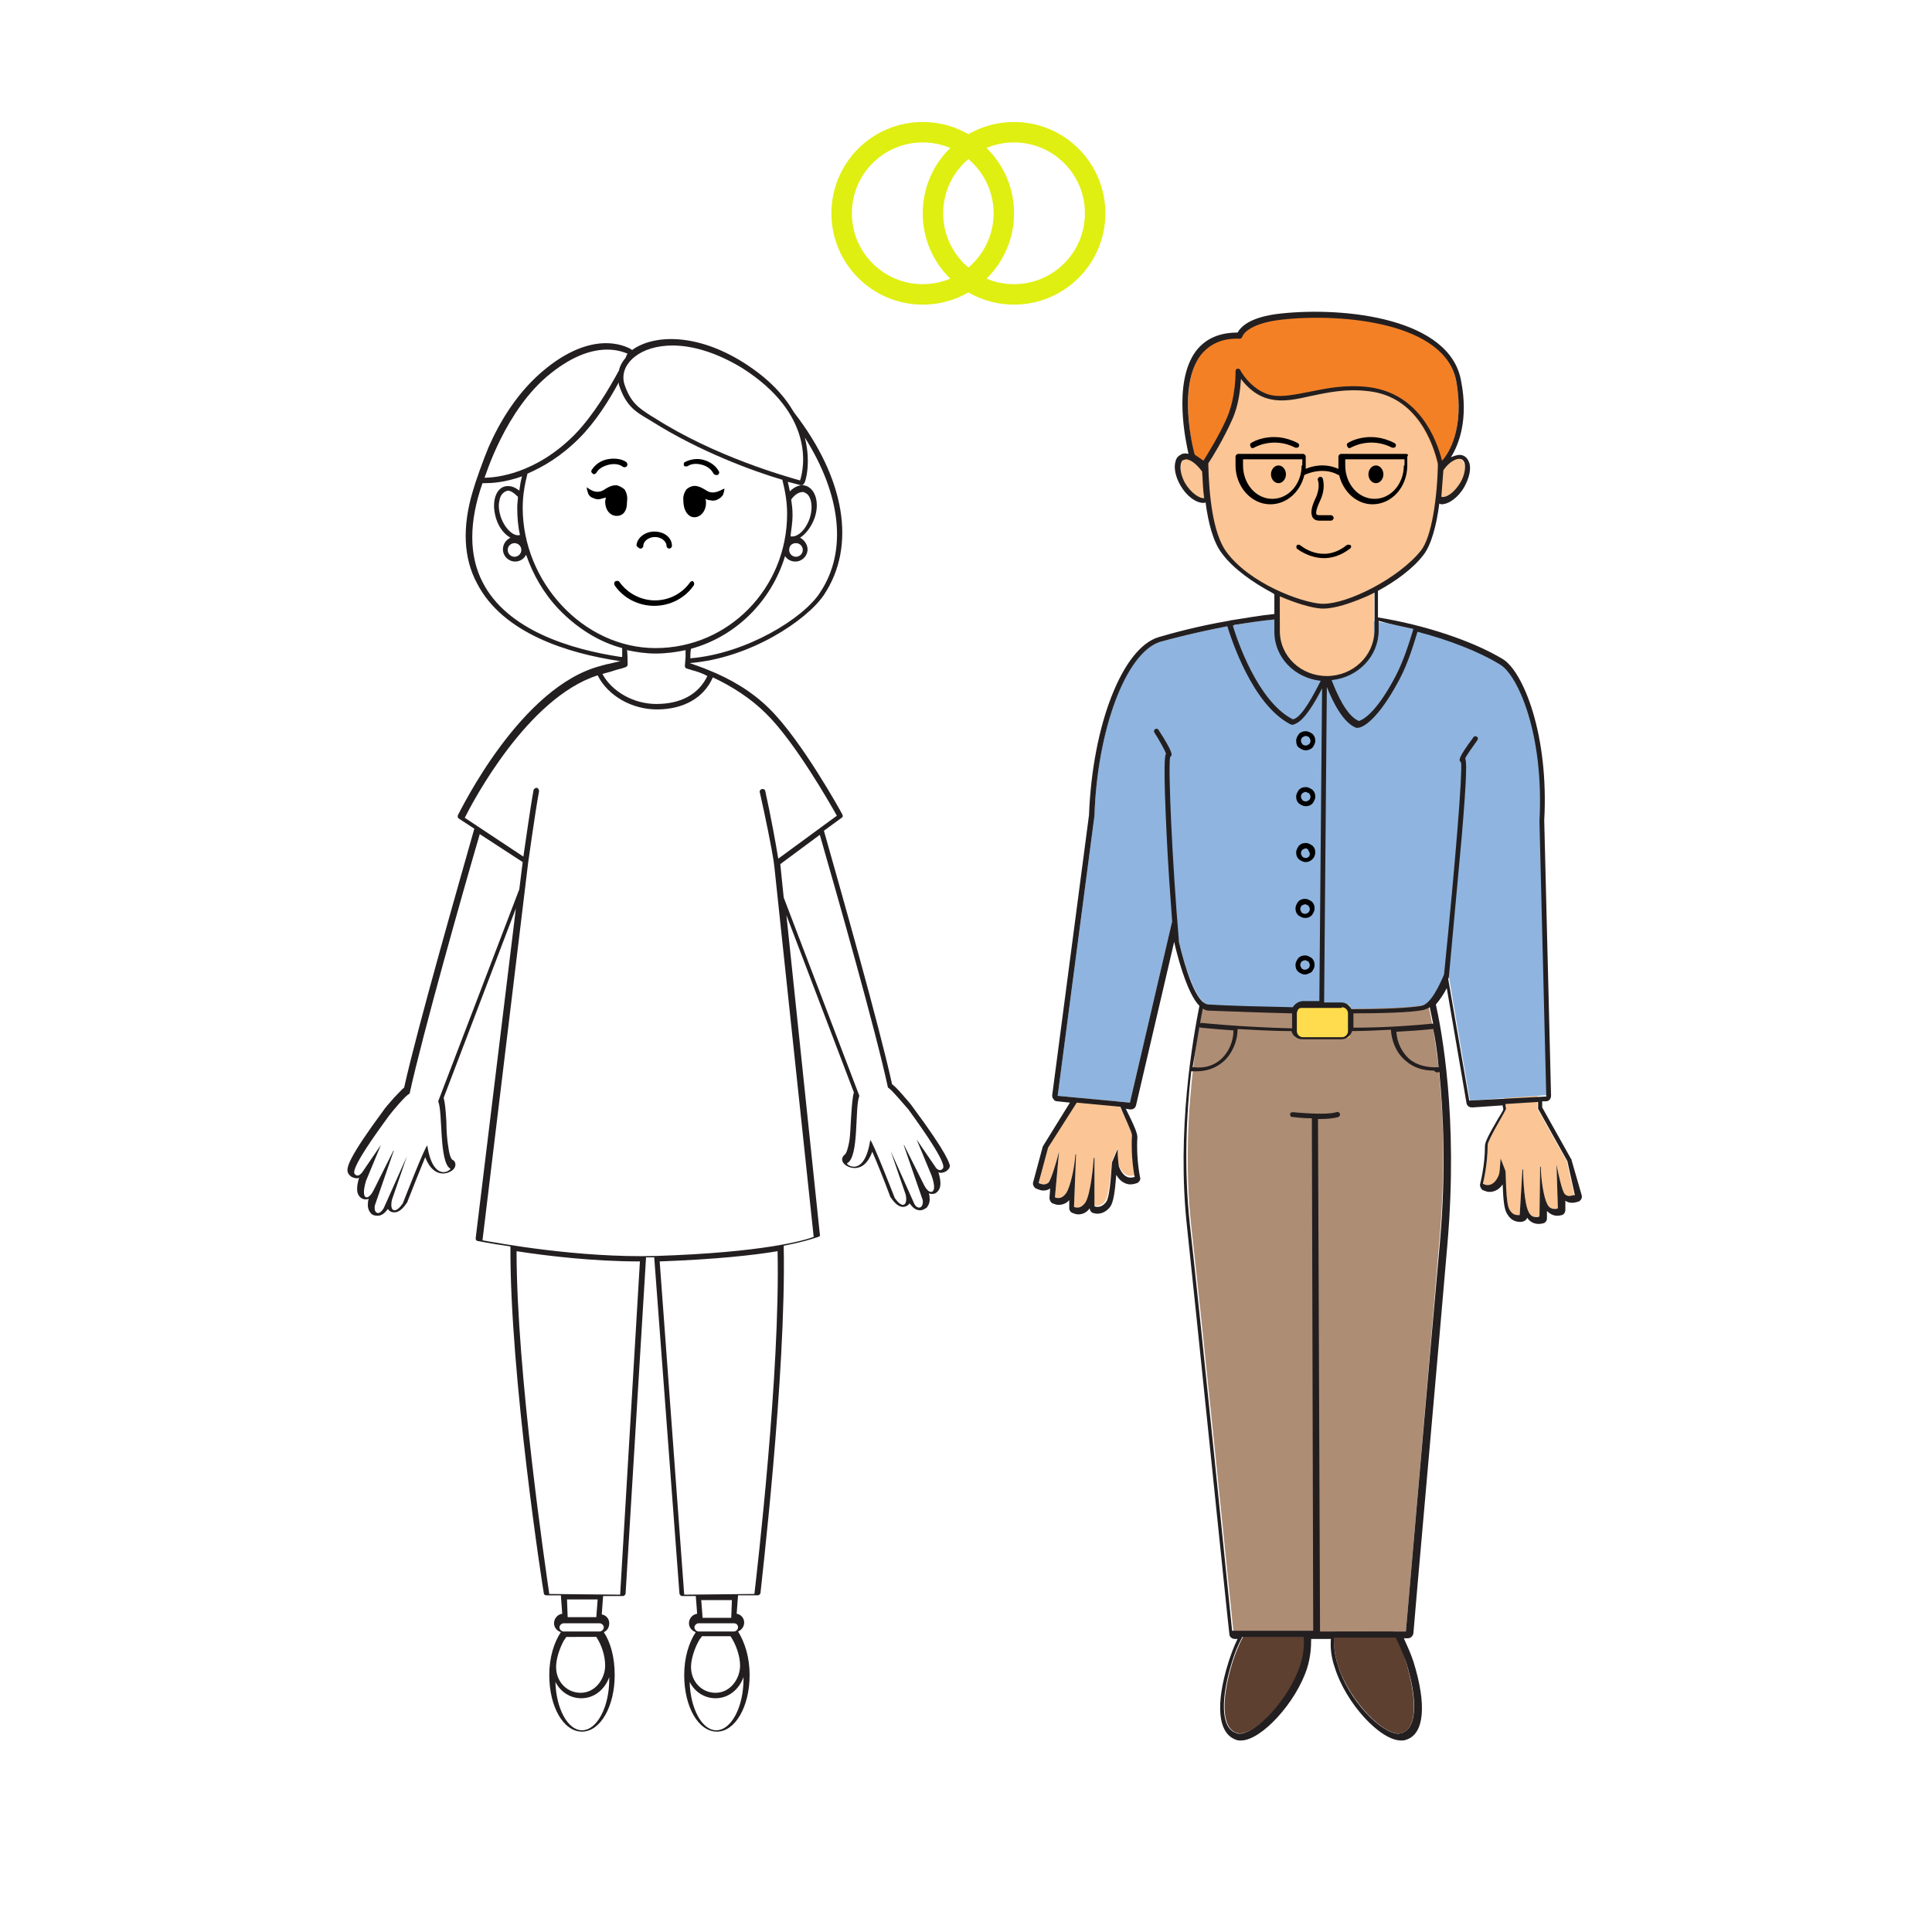 <?xml version="1.0" encoding="utf-8"?>
<!-- Generator: Adobe Illustrator 23.1.0, SVG Export Plug-In . SVG Version: 6.00 Build 0)  -->
<svg version="1.1" id="Слой_1" xmlns="http://www.w3.org/2000/svg" xmlns:xlink="http://www.w3.org/1999/xlink" x="0px" y="0px"
	 viewBox="0 0 283.5 283.5" style="enable-background:new 0 0 283.5 283.5;" xml:space="preserve">
<style type="text/css">
	.st0{fill:none;}
	.st1{fill:#231F20;}
	.st2{fill:#5E4030;}
	.st3{fill:#AE8D75;}
	.st4{fill:#FBC595;}
	.st5{fill:#8FB4DF;}
	.st6{fill:#F48026;}
	.st7{fill:#FFDC4D;}
	.st8{fill:none;stroke:#DFEF11;stroke-width:3;stroke-miterlimit:10;}
</style>
<g>
	<path class="st0" d="M92.9,51.9c0,0,3-0.7,7-0.4c4.4,0.2,11.7,3.5,15.7,8.4c8.3,10.2,9.8,20.3,5.1,27.4c-2.6,3.9-11.4,9.5-20.3,9.9
		c-7.4,0.3-2.5,0.8-9.4-0.3c-11.5-1.7-30.2-8.1-18.6-31.1C81.7,47.4,92.9,51.9,92.9,51.9z"/>
	<ellipse class="st0" cx="85.4" cy="246.4" rx="4.4" ry="7.9"/>
	<path class="st0" d="M87.8,239.9l0.7-11.7l-6,0.1l0.7,11.5c-1.1,1.4-1.7,3.5-1.7,4.9c0,2.3,1.6,4.2,4,4.2c2.3,0,4-2.2,4-4.4
		C89.2,243,88.7,241.2,87.8,239.9z"/>
	<ellipse class="st0" cx="105.1" cy="246.4" rx="4.4" ry="7.9"/>
	<path class="st0" d="M107.5,239.9l0.7-11.7l-6,0.1l0.7,11.5c-1.1,1.4-1.7,3.5-1.7,4.9c0,2.3,1.6,4.2,4,4.2c2.3,0,4-2.2,4-4.4
		C109,243,108.4,241.2,107.5,239.9z"/>
	<path class="st0" d="M91.4,234.4l-11.1-0.1c0,0-6.3-40.5-4.6-57.5c0.5-4.5,19.1,0.4,19.1,0.4L91.4,234.4z"/>
	<path class="st0" d="M100,234.4l11-0.1c0,0,4.8-39.8,3.1-56.9c-0.5-4.5-18.3,0.1-18.3,0.1L100,234.4z"/>
	<path class="st0" d="M57.1,163.7c0.2-0.3,2.6-3.2,3-3.2c2.4-10.9,11.2-41.3,11.2-41.3l7.2,5.1l-14.3,37.4c0.7,1.6,0.1,9,1.8,9.9
		c0.2,0.1-2.5,2.2-3.4-3.4c-0.3,0-3.6,8.5-3.6,8.5c-1.1,1.6-1.9,1.2-1.5-0.5l2.2-6.4l-3.4,7.6c-0.6,1.1-1.5,0.8-1.4-0.4l2.8-8.1
		l-0.1,0.1l-2.9,5.8c-0.6,1.5-2,1.5-1-1.4l2.2-5.3l-2.8,4.1c-0.2,0.3-0.6,0.6-0.9,0.4C51.9,172.2,51,172,57.1,163.7z"/>
	<path class="st0" d="M133.3,162.9c-0.2-0.3-2.6-3.2-3-3.2c-2.4-10.9-11.2-41.3-11.2-41.3l-7.2,5.1l14.3,37.4
		c-0.7,1.6-0.1,9-1.8,9.9c-0.2,0.1,2.5,2.2,3.4-3.4c0.3,0,3.6,8.5,3.6,8.5c1.1,1.6,1.9,1.2,1.5-0.5l-2.2-6.4l3.4,7.6
		c0.6,1.1,1.5,0.8,1.4-0.4l-2.8-8.1l0.1,0.1l2.9,5.8c0.6,1.5,2,1.5,1-1.4l-2.2-5.3l2.8,4.1c0.2,0.3,0.6,0.6,0.9,0.4
		S139.4,171.2,133.3,162.9z"/>
	<path class="st0" d="M123.3,119.8c0,0-5.9-10.8-10.7-15.4c-4-3.9-9.3-6.5-14-7c-6.4-0.4-8.7,0.6-10.3,1
		c-11.8,3-20.7,21.7-20.7,21.7l9.5,6.2l-6.8,55.9c0,0,13.2,2.8,25.9,2.4c18.2-0.5,23.6-3,23.6-3l-5.8-55.1L123.3,119.8z"/>
	<circle class="st0" cx="75.5" cy="80.7" r="1.4"/>
	<circle class="st0" cx="116.8" cy="80.7" r="1.4"/>
	<path class="st0" d="M118.2,71.8c-1-0.3-2.1,0.5-2.9,1.9c-0.9-10-9.1-17.8-19.1-17.8c-10.2,0-18.9,7.3-19.5,17.6
		c-0.8-1.2-1.8-1.9-2.7-1.6c-1.2,0.4-1.6,2.3-0.9,4.3c0.7,2,2.2,3.2,3.3,2.8c0.3-0.1,0.5-0.3,0.6-0.5c1.5,7.6,7.3,14,14.5,16
		c0,1.5,0.1,3.1,0.1,3.1c-1,0.4-2.5,0.6-3.8,1.1c1.4,3.1,4.9,5,8.4,5c3.6,0,6.7-1.5,8-4.7c-0.9-0.5-2.4-0.9-3.4-1.3
		c0-0.1,0.1-1.7,0.2-3.3c7.3-2,13-8.2,14.1-16c0.2,0.2,0.4,0.4,0.6,0.5c1.2,0.4,2.7-0.9,3.3-2.8C119.8,74.2,119.4,72.3,118.2,71.8z"
		/>
	<path class="st0" d="M92.6,51.8c0,0-4.7-3.2-12.1,2.7c-7.8,6.2-9.9,16.1-9.9,16.1s7,0.6,14.1-6.5C89.2,59.4,92.6,51.8,92.6,51.8z"
		/>
	<path class="st0" d="M95.8,61.6c10,6.4,21.9,9.4,21.9,9.4s3.7-9.5-8.6-17.3c-11-6.9-19.3-1.9-17.8,2.7
		C92.3,59.5,93.8,60.3,95.8,61.6z"/>
	<g>
		<path d="M94,80.5c0.2,0,0.4-0.2,0.4-0.4c0-0.7,0.8-1.3,1.7-1.3s1.7,0.6,1.7,1.3c0,0.2,0.2,0.4,0.4,0.4c0.2,0,0.4-0.2,0.4-0.4
			c0-1.2-1.1-2.1-2.6-2.1c-1.4,0-2.6,1-2.6,2.1C93.6,80.3,93.8,80.5,94,80.5z"/>
		<path d="M101.3,85.4c-1.2,1.7-3.1,2.7-5.2,2.7c-2,0-4-1-5.2-2.7c-0.1-0.2-0.4-0.2-0.6-0.1c-0.2,0.1-0.2,0.4-0.1,0.6
			c1.3,1.9,3.5,3,5.8,3s4.5-1.1,5.8-3c0.1-0.2,0.1-0.4-0.1-0.6C101.7,85.2,101.4,85.3,101.3,85.4z"/>
		<path d="M87.1,69.6c0.1,0,0.3-0.1,0.4-0.2c0.3-0.6,1-1,1.8-1.2c0.8-0.2,1.6-0.1,2.1,0.3c0.2,0.1,0.4,0.1,0.6-0.1
			c0.1-0.2,0.1-0.4-0.1-0.6c-0.7-0.5-1.8-0.6-2.8-0.4c-1,0.2-1.8,0.8-2.3,1.6c-0.1,0.2,0,0.4,0.2,0.5C87,69.5,87.1,69.6,87.1,69.6z"
			/>
		<path d="M100.9,68.4c0.6-0.4,1.4-0.4,2.1-0.2c0.8,0.2,1.4,0.7,1.7,1.3c0.1,0.1,0.2,0.2,0.4,0.2c0.1,0,0.1,0,0.2,0
			c0.2-0.1,0.3-0.4,0.2-0.5c-0.4-0.8-1.2-1.4-2.2-1.7c-1-0.3-2-0.1-2.8,0.3c-0.2,0.1-0.2,0.4-0.1,0.6
			C100.5,68.4,100.7,68.5,100.9,68.4z"/>
		<path d="M92,73.8c0-0.4,0.2-1-0.3-1.9c-0.2-0.3-1-0.7-1.3-0.7c-0.7,0-1.4,0.4-1.8,0.7c-1.2,0.7-2.2-0.2-2.5-0.4
			c0,0.3,0.1,0.6,0.2,0.9c0.1,0.3,0.4,0.6,0.8,0.7c0.4,0.2,0.8,0.2,1.1,0.1c0.2-0.1,0.5-0.1,0.7-0.2c0,0.2-0.1,0.4-0.1,0.6
			c0,1.2,0.7,2.1,1.7,2.1S92,74.9,92,73.8z"/>
		<path d="M103.7,72c-0.5-0.3-1.1-0.7-1.8-0.7c-0.4,0-1.1,0.3-1.3,0.7c-0.5,0.9-0.3,1.4-0.3,1.9c0.1,1.1,0.7,2,1.6,2
			s1.7-0.9,1.7-2.1c0-0.2,0-0.4-0.1-0.6c0.2,0.1,0.4,0.2,0.7,0.2c0.3,0.1,0.7,0.1,1.1-0.1c0.4-0.2,0.6-0.4,0.8-0.7
			c0.1-0.3,0.2-0.6,0.2-0.9C105.9,71.8,104.8,72.7,103.7,72z"/>
	</g>
	<path class="st1" d="M133.9,162.4c-0.1-0.2-0.8-1-1.5-1.8c-0.7-0.8-1.2-1.3-1.5-1.5c-1.9-8.7-7.6-28.7-10-37.2l2.6-1.9
		c0.2-0.1,0.2-0.3,0.1-0.5c-0.2-0.4-6-10.9-10.7-15.5c-2.5-2.5-5.7-4.4-9-5.7c-0.7-0.3-1.6-0.6-2.4-0.9c-0.1,0-0.2-0.1-0.3-0.1v0
		c8.9-0.7,17.2-6.3,19.7-10c4.8-7.2,3.1-17.1-4.4-26.8c-1.4-2.4-3.6-4.9-7.4-7.3c-7-4.4-13.3-4.1-16.4-1.8c0,0,0-0.1,0-0.1
		c-0.2-0.1-5-3.3-12.5,2.7c-4.4,3.5-7,8.2-8.5,11.6c-0.8,1.9-2,5.3-2.3,6.4c-1.6,5.3-1.4,9.9,0.6,13.6c3.8,7.4,13.5,10.3,20.9,11.4
		c0.1,0,0.1,0,0.2,0c-0.9,0.2-1.6,0.4-2.2,0.5c-0.2,0.1-0.5,0.1-0.7,0.2c-11.8,3-20.6,21.2-21,21.9c-0.1,0.2,0,0.4,0.1,0.5l2.3,1.5
		c-2.2,7.8-8.3,29-10.3,38c-0.3,0.2-0.7,0.7-1.5,1.5c-0.7,0.8-1.4,1.6-1.5,1.8c-5.1,6.9-5.4,8.3-5.3,9c0.1,0.5,0.5,0.7,0.6,0.8
		c0.2,0.1,0.5,0.2,0.7,0.2c0.2,0,0.3,0,0.4-0.1c-0.4,1.3-0.4,2.2,0,2.7c0.2,0.3,0.6,0.5,0.9,0.5c0.2,0,0.3,0,0.5-0.1l-0.1,0.4
		c0,0.1,0,0.1,0,0.2c-0.1,0.6,0.1,1.2,0.4,1.5c0.2,0.3,0.6,0.4,1,0.4c0.6,0,1.1-0.4,1.5-1c0,0,0,0.1,0.1,0.1
		c0.2,0.3,0.5,0.4,0.9,0.4c0.6,0,1.2-0.5,1.8-1.4c0,0,0.1-0.1,0.1-0.2c0.9-2.3,1.9-4.8,2.6-6.5c0.7,1.9,1.8,2.4,2.6,2.4
		c0.8,0,1.7-0.5,1.8-1.1c0.1-0.4-0.1-0.8-0.4-0.9c0,0-0.4-0.2-0.6-1.8c-0.2-1.1-0.3-2.6-0.3-3.8c-0.1-1.7-0.2-2.8-0.4-3.5l10.6-27.8
		l-5.9,48.4c0,0.2,0.1,0.4,0.3,0.4c0,0,1.9,0.4,4.8,0.8c-0.1,18.9,4.8,50.5,4.9,50.9c0,0.2,0.2,0.3,0.4,0.3l2.1,0l0.2,2.7
		c-0.7,0.1-1.2,0.7-1.2,1.4c0,0.6,0.4,1.1,1,1.3c-1,1.5-1.7,3.7-1.7,6.3c0,4.7,2.1,8.3,4.8,8.3s4.8-3.7,4.8-8.3
		c0-2.6-0.6-4.8-1.6-6.3c0.5-0.2,0.8-0.7,0.8-1.3c0-0.7-0.5-1.2-1.1-1.3l0.2-2.7l2.9,0c0,0,0,0,0,0c0.2,0,0.4-0.2,0.4-0.4l3-49.3
		c0.4,0,0.8,0,1.2,0l3.7,49.3c0,0.2,0.2,0.4,0.4,0.4c0,0,0,0,0,0l2,0l0.2,2.6c-0.7,0.1-1.2,0.7-1.2,1.4c0,0.6,0.4,1.1,1,1.3
		c-1,1.5-1.7,3.7-1.7,6.3c0,4.7,2.1,8.3,4.8,8.3c2.7,0,4.8-3.7,4.8-8.3c0-2.6-0.7-4.8-1.7-6.4c0.5-0.2,0.9-0.7,0.9-1.3
		c0-0.7-0.5-1.2-1.1-1.3l0.2-2.7l2.9,0c0.2,0,0.4-0.2,0.4-0.4c0-0.4,3.8-32.1,3.4-50.9c3.6-0.7,5-1.3,5.1-1.3
		c0.2-0.1,0.3-0.2,0.2-0.4l-4.9-46.8l9.9,26c-0.2,0.7-0.3,1.9-0.4,3.5c-0.1,1.3-0.1,2.7-0.3,3.8c-0.3,1.6-0.6,1.8-0.6,1.8
		c-0.3,0.2-0.5,0.6-0.4,0.9c0.1,0.6,1,1.1,1.8,1.1c0.9,0,1.9-0.5,2.6-2.4c0.7,1.6,1.7,4.1,2.6,6.5c0,0.1,0,0.1,0.1,0.2
		c0.6,0.9,1.2,1.4,1.8,1.4c0.4,0,0.7-0.2,0.9-0.4c0,0,0-0.1,0.1-0.1c0.4,0.6,0.9,1,1.5,1c0.4,0,0.7-0.2,1-0.4
		c0.3-0.4,0.5-0.9,0.4-1.5c0-0.1,0-0.1,0-0.2l-0.1-0.4c0.2,0.1,0.3,0.1,0.5,0.1c0.4,0,0.7-0.2,0.9-0.5c0.4-0.5,0.4-1.4,0-2.7
		c0.1,0.1,0.3,0.1,0.4,0.1c0.2,0,0.5-0.1,0.7-0.2c0.1-0.1,0.5-0.3,0.6-0.8C139.3,170.7,139.1,169.4,133.9,162.4z M96.2,95.1
		c-10.6,0-19.5-9.7-19.5-20.6c0-1.8,0.3-3.4,0.7-5c2.3-1,4.9-2.5,7.6-5.2c2.4-2.4,4.4-5.6,5.8-8.2c0,0.1,0,0.2,0,0.3
		c1,3.1,2.4,4,4.3,5.1l0.5,0.3c7.1,4.5,15.1,7.4,19.2,8.6c0.4,1.6,0.7,3.2,0.7,5C115.5,86.3,106.9,95.1,96.2,95.1z M118.1,64.2
		c5.3,8.4,6.3,16.7,2.2,22.8c-2.4,3.7-10.7,8.9-19,9.6c0-0.4,0-0.9,0.1-1.4c6.6-1.8,11.8-7,13.8-13.6c0.3,0.5,0.9,0.8,1.5,0.8
		c1,0,1.8-0.8,1.8-1.8c0-0.7-0.5-1.4-1.1-1.7c0.8-0.5,1.6-1.5,2.1-2.8c0.8-2.2,0.2-4.3-1.2-4.8c-0.8-0.3-1.7,0.1-2.4,0.8
		c-0.1-0.5-0.2-1-0.3-1.4c1.2,0.3,1.9,0.5,1.9,0.5c0,0,0.1,0,0.1,0c0.2,0,0.3-0.1,0.4-0.3C118.1,71,119.1,68.1,118.1,64.2z
		 M116.1,73.3c0.5-0.7,1.1-1.1,1.7-1.1c0.1,0,0.2,0,0.3,0.1c0.9,0.3,1.3,2,0.7,3.8c-0.6,1.7-1.8,2.8-2.8,2.6c0.1-1,0.3-2,0.3-3.1
		C116.3,74.7,116.2,74,116.1,73.3z M116.8,79.7c0.6,0,1,0.5,1,1c0,0.6-0.5,1-1,1c-0.6,0-1-0.5-1-1C115.8,80.1,116.2,79.7,116.8,79.7
		z M93.2,52.3c1.3-1,3.2-1.6,5.5-1.6c2.9,0,6.4,1,10.2,3.3c10.7,6.8,9.1,14.7,8.5,16.5c-2.1-0.6-12.5-3.5-21.4-9.2l-0.5-0.3
		c-1.7-1.1-3-1.9-3.9-4.7C91.2,54.8,91.8,53.4,93.2,52.3z M80.8,54.8c3.5-2.8,6.3-3.5,8.3-3.5c1.5,0,2.5,0.4,3,0.6
		c-0.1,0.1-0.2,0.3-0.3,0.6c-0.5,0.6-0.9,1.3-1,2c0,0,0,0,0-0.1c-1.4,2.6-3.7,6.5-6.4,9.3c-5.8,5.9-11.7,6.4-13.3,6.4
		C71.2,70,74.1,60.1,80.8,54.8z M91.1,96.4c-7.3-1.1-16.7-3.9-20.3-11c-2-3.9-2-8.8,0-14.5c0.1,0,0.2,0,0.4,0c0.9,0,2.9-0.1,5.4-1
		c-0.2,0.7-0.3,1.4-0.4,2.1c-0.7-0.6-1.5-0.8-2.2-0.6c-0.7,0.2-1.2,0.9-1.4,1.8c-0.2,0.9-0.1,1.9,0.2,2.9c0.4,1.3,1.2,2.3,2.1,2.8
		c-0.6,0.3-1.1,0.9-1.1,1.7c0,1,0.8,1.8,1.8,1.8c0.7,0,1.3-0.4,1.6-1c1,2.9,2.6,5.7,4.8,8c2.7,2.8,5.9,4.8,9.3,5.7
		c0,0.5,0,0.9,0,1.3C91.2,96.4,91.2,96.4,91.1,96.4z M76.3,78.5c-0.9,0.3-2.2-0.9-2.8-2.6c-0.3-0.9-0.4-1.8-0.2-2.5
		c0.1-0.7,0.5-1.1,0.9-1.3c0.1,0,0.2-0.1,0.3-0.1c0.5,0,1,0.4,1.5,0.9c0,0.5-0.1,1-0.1,1.5C75.9,75.9,76,77.2,76.3,78.5z M76.5,80.7
		c0,0.6-0.5,1-1,1c-0.6,0-1-0.5-1-1c0-0.6,0.5-1,1-1C76,79.7,76.5,80.1,76.5,80.7z M90.1,98.4c0.6-0.2,1.2-0.3,1.7-0.5
		c0.2-0.1,0.3-0.2,0.3-0.4c0,0,0-1.7-0.1-2.1c1.4,0.3,2.8,0.5,4.2,0.5c1.5,0,3-0.2,4.4-0.5c0,0.4,0,0.7,0,1c0,0.1-0.1,1.3-0.1,1.3
		c0,0.2,0.1,0.4,0.3,0.4c0.2,0.1,0.4,0.1,0.6,0.2c0.8,0.2,1.7,0.5,2.4,0.9c-1.3,2.7-3.9,4.1-7.5,4.1c-3.3,0-6.5-1.8-7.9-4.4
		C89,98.7,89.6,98.6,90.1,98.4z M64.3,161.6c0.7,1.6,0.1,9,1.8,9.9c0.1,0-0.4,0.5-1,0.5c-0.8,0-1.9-0.7-2.4-3.9
		c-0.3,0-3.6,8.5-3.6,8.5c-0.5,0.7-0.9,1-1.2,1c-0.4,0-0.6-0.5-0.4-1.5l2.2-6.4l-3.4,7.6c-0.3,0.5-0.6,0.7-0.8,0.7
		c-0.4,0-0.6-0.4-0.5-1.1l2.8-8.1l-0.1,0.1l-2.9,5.8c-0.3,0.6-0.7,1-1,1c-0.4,0-0.6-0.7-0.1-2.4l2.2-5.3l-2.8,4.1
		c-0.2,0.2-0.4,0.4-0.6,0.4c-0.1,0-0.2,0-0.3-0.1c-0.3-0.2-1.2-0.4,4.9-8.7c0.2-0.3,2.6-3.2,3-3.2c1.9-8.7,7.9-29.9,10.3-38.1
		l6.3,4.1l-0.5,4L64.3,161.6z M83.2,234.7l4.5,0l-0.2,2.6c0,0,0,0,0,0h-4.2L83.2,234.7z M87.5,240.2c0.8,1.2,1.3,2.8,1.3,4.2
		c0,1.9-1.4,4-3.6,4c-2,0-3.6-1.6-3.6-3.8c0-1,0.4-2.5,1.1-3.8c0.1-0.2,0.3-0.4,0.4-0.6H87.5z M85.4,253.9c-2.1,0-3.8-3.2-3.9-7.1
		c0.7,1.4,2.1,2.4,3.8,2.4c2,0,3.5-1.4,4.1-3.1c0,0.1,0,0.2,0,0.3C89.4,250.5,87.6,253.9,85.4,253.9z M88.6,238.8
		c0,0.3-0.3,0.6-0.6,0.6h-5.1l-0.3,0v0c-0.3-0.1-0.5-0.3-0.5-0.6c0-0.3,0.3-0.6,0.6-0.6H88C88.3,238.2,88.6,238.5,88.6,238.8z
		 M91,234l-10.4-0.1c-0.5-3.5-4.8-32.5-4.8-50.3c4.5,0.7,11.3,1.5,18,1.5c0,0,0.1,0,0.1,0L91,234z M109.1,246.4c0,4.1-1.8,7.5-4,7.5
		c-2.1,0-3.8-3.2-3.9-7.1c0.7,1.4,2.1,2.4,3.8,2.4c2,0,3.5-1.4,4.1-3.1C109.1,246.2,109.1,246.3,109.1,246.4z M108.6,244.4
		c0,1.9-1.4,4-3.6,4c-2,0-3.6-1.6-3.6-3.8c0-1.1,0.5-2.8,1.3-4.1c0.1-0.1,0.2-0.2,0.3-0.4h4.2C108,241.3,108.6,243,108.6,244.4z
		 M108.3,238.8c0,0.3-0.3,0.6-0.6,0.6h0c0,0,0,0,0,0c0,0,0,0,0,0h-5.2c-0.3,0-0.6-0.3-0.6-0.6c0-0.3,0.3-0.6,0.6-0.6h5.2
		C108,238.2,108.3,238.4,108.3,238.8z M102.9,234.8l4.5,0l-0.1,2.6h-4.2L102.9,234.8z M110.7,233.9l-10.3,0.1l-3.6-48.9
		c8.2-0.3,13.7-0.9,17.3-1.5C114.5,201.3,111.1,230.4,110.7,233.9z M119.4,181.5c-1.3,0.5-7.4,2.3-23.2,2.8
		c-11.3,0.3-23.2-1.9-25.4-2.3l6.7-55.4c0.1-0.6,0.9-6.6,1.6-10.5c0-0.2-0.1-0.4-0.3-0.5c-0.2,0-0.4,0.1-0.5,0.3
		c-0.6,3.3-1.2,7.9-1.5,9.8l-8.6-5.7c1.2-2.4,9.2-17.6,19.5-20.9c1.5,3,5,5,8.7,5c3.9,0,6.9-1.7,8.2-4.7c2.8,1.3,5.6,3.1,7.8,5.3
		c4.2,4.1,9.4,13.2,10.4,15l-8.6,6.3c-0.3-1.9-1.1-6.3-1.9-9.9c0-0.2-0.3-0.4-0.5-0.3c-0.2,0-0.4,0.3-0.3,0.5c0.8,3.5,1.7,8,2,9.9
		c0.1,0.6,0.3,2.6,0.3,2.6L119.4,181.5z M138.2,171.6c-0.1,0.1-0.2,0.1-0.3,0.1c-0.2,0-0.5-0.2-0.6-0.4l-2.8-4.1l2.2,5.3
		c0.6,1.7,0.4,2.4-0.1,2.4c-0.3,0-0.7-0.4-1-1l-2.9-5.8l-0.1-0.1l2.8,8.1c0.1,0.7-0.2,1.1-0.5,1.1c-0.3,0-0.6-0.2-0.8-0.7l-3.4-7.6
		l2.2,6.4c0.2,0.9,0,1.5-0.4,1.5c-0.3,0-0.7-0.3-1.2-1c0,0-3.3-8.5-3.6-8.5c-0.5,3.2-1.6,3.9-2.4,3.9c-0.6,0-1.1-0.4-1-0.5
		c1.8-0.9,1.1-8.2,1.8-9.9L115,131.7l-0.5-4.9l5.8-4.3c2.5,8.7,8.2,28.7,10,37.1c0.4,0.1,2.8,3,3,3.2
		C139.4,171.2,138.5,171.4,138.2,171.6z"/>
</g>
<g>
	<g>
		<path class="st2" d="M188.1,235.4c-2.3-0.7-5.5,3.1-7.2,8.4c-1.7,5.4-1.7,9.8,0.6,10.5c2.3,0.7,7.7-4.7,9.4-10
			C192.5,238.9,190.3,236.1,188.1,235.4z"/>
		<path class="st2" d="M206.3,243.8c-1.7-5.4-4.9-9.2-7.2-8.4c-2.3,0.7-4.4,3.5-2.8,8.9c1.7,5.4,7.1,10.8,9.4,10
			C208,253.6,207.9,249.2,206.3,243.8z"/>
	</g>
	<path class="st3" d="M206.3,239.4l-25.3,0.1c0,0-4.8-47.4-6.2-59.6c-1.9-17.6,2.1-34,2.1-34l32.4,0.4c0,0,3.9,13.7,1.9,35.9
		C210.2,194.3,206.3,239.4,206.3,239.4z"/>
	<path class="st4" d="M166.1,166.6c0-0.8-2.6-5.6-2.5-5.8c0.1-0.3,1.2-5.8,1.2-5.8l-5.8-0.1l-0.3,5.6l-4.9,7.9l-1.4,5.2
		c0,0,1,0.5,1.5-0.1c0.4-0.5,1.1-2.9,1.5-4.5l0,0l-0.6,6.7c0,0,1.1,0.5,1.7-0.7c0.6-1,1.2-3.8,1.3-5.6l0.1,0l-0.3,7.7
		c0,0,1.1,0.5,1.7-0.7c0.7-1.2,1.1-4.9,1.2-6.5l0.1,0l0,7c0,0,0.9,0.3,1.6-0.7c0.7-1,0.9-6.4,1-5.9l0.8-1.9c0,1,0,2.2,0.2,2.6
		c0.8,2.2,2.4,1.4,2.4,1.4S165.9,169.8,166.1,166.6z"/>
	<path class="st4" d="M218.3,168c0-0.7,2.7-5.1,2.7-5.3c-0.1-0.3-0.9-5.5-0.9-5.5l5.5,0.2v5.3l4.3,7.7l1.1,5c0,0-0.9,0.4-1.4-0.2
		c-0.4-0.5-0.9-2.8-1.2-4.3l0,0l0.2,6.4c0,0-1.1,0.4-1.6-0.7c-0.5-1-0.9-3.7-0.9-5.4h-0.1l-0.1,7.3c0,0-1.1,0.4-1.6-0.7
		c-0.6-1.1-0.8-4.7-0.8-6.2h-0.1l-0.4,6.7c0,0-0.8,0.3-1.5-0.7c-0.7-1-0.5-6.1-0.6-5.7l-0.7-1.8c-0.1,1-0.1,2.1-0.3,2.5
		c-0.9,2.1-2.3,1.2-2.3,1.2S218.3,171,218.3,168z"/>
	<path class="st5" d="M227,160.7l-1-40.4c0.7-12.8-3.2-21.5-5.8-23c-6.1-3.7-17-6.7-25.7-6.8c-9.7-0.2-21.6,2.9-24.3,3.7
		c-5,1.5-9.2,12.8-9.6,25.5l-5.4,41.1l10.6,1l6.4-27.4c0,0,2.3,12.9,5.3,13.1c8.7,0.6,27.4,0.8,31.3,0c1.8-0.4,3.6-5.4,3.6-5.4
		l3.3,19.4L227,160.7z"/>
	<path class="st4" d="M187.8,86.5v6.2c0,3.6,3.1,6.6,6.9,6.6c3.8,0,6.9-2.9,6.9-6.6v-6.2H187.8z"/>
	<ellipse transform="matrix(0.5 -0.866 0.866 0.5 45.302 219.26)" class="st4" cx="212.5" cy="70.4" rx="3.6" ry="1.9"/>
	<ellipse transform="matrix(0.866 -0.5 0.5 0.866 -11.662 97.272)" class="st4" cx="175.7" cy="70.4" rx="1.9" ry="3.6"/>
	<path class="st4" d="M211.4,67.8c0,4.6-0.8,11.2-2.6,13.5c-3.5,4.4-11.3,8.1-14.8,7.9c-3.3-0.2-11-3.3-14.3-7.9
		c-2.4-3.3-2.7-10.6-2.7-15.1c0-10.8,7.6-16.6,17.6-16.6S211.4,57,211.4,67.8z"/>
	<g>
		<path d="M192.6,75.9c0.1,0.2,0.4,0.5,1,0.5h1.7c0.2,0,0.4-0.2,0.4-0.4c0-0.2-0.2-0.4-0.4-0.4h-1.7c-0.3,0-0.4-0.1-0.4-0.1
			c-0.1-0.1-0.2-0.5,0.5-2c0.9-1.9,0.4-3.2,0.4-3.3c-0.1-0.2-0.3-0.3-0.5-0.2c-0.2,0.1-0.3,0.3-0.2,0.5c0,0,0.4,1.1-0.4,2.7
			C192.4,74.5,192.3,75.3,192.6,75.9z"/>
		<path d="M197.6,80c-3.5,2.8-6.7,0.1-6.8,0c-0.2-0.1-0.4-0.1-0.5,0c-0.1,0.2-0.1,0.4,0,0.5c0,0,1.7,1.4,4,1.4
			c1.2,0,2.5-0.4,3.8-1.4c0.2-0.1,0.2-0.4,0.1-0.5C198,79.9,197.7,79.9,197.6,80z"/>
		<path d="M184,65.7c0,0,2.8-1.7,6.1,0c0.1,0,0.1,0,0.2,0c0.1,0,0.3-0.1,0.3-0.2c0.1-0.2,0-0.4-0.2-0.5c-3.7-1.9-6.7-0.1-6.8,0
			c-0.2,0.1-0.2,0.3-0.1,0.5C183.6,65.8,183.8,65.8,184,65.7z"/>
		<path d="M198.2,65.7c0,0,2.8-1.7,6.1,0c0.1,0,0.1,0,0.2,0c0.1,0,0.3-0.1,0.3-0.2c0.1-0.2,0-0.4-0.2-0.5c-3.7-1.9-6.7-0.1-6.8,0
			c-0.2,0.1-0.2,0.3-0.1,0.5C197.8,65.8,198.1,65.8,198.2,65.7z"/>
		<path d="M206.3,66.6h-9.5c-0.2,0-0.4,0.2-0.4,0.4v1.3c0,0.2,0,0.3,0,0.5c-2-0.9-3.9-0.4-4.8,0c0-0.2,0-0.3,0-0.5V67
			c0-0.2-0.2-0.4-0.4-0.4h-9.5c-0.2,0-0.4,0.2-0.4,0.4v1.3c0,3.1,2.3,5.7,5.1,5.7c2.4,0,4.4-1.8,5-4.3c0.2-0.1,2.7-1.3,5,0
			c0,0,0,0,0.1,0c0.6,2.5,2.6,4.3,4.9,4.3c2.8,0,5.1-2.5,5.1-5.7V67C206.7,66.8,206.6,66.6,206.3,66.6z M191,68.3
			c0,2.7-1.9,4.9-4.3,4.9c-2.4,0-4.3-2.2-4.3-4.9v-0.9h8.7V68.3z M206,68.3c0,2.7-1.9,4.9-4.3,4.9c-2.4,0-4.3-2.2-4.3-4.9v-0.9h8.7
			V68.3z"/>
		<path d="M187.6,70.9c0.6,0,1.1-0.6,1.1-1.3c0-0.7-0.5-1.3-1.1-1.3c-0.6,0-1.1,0.6-1.1,1.3C186.5,70.3,187,70.9,187.6,70.9z"/>
		<path d="M201.9,70.9c0.6,0,1.1-0.6,1.1-1.3c0-0.7-0.5-1.3-1.1-1.3s-1.1,0.6-1.1,1.3C200.8,70.3,201.3,70.9,201.9,70.9z"/>
	</g>
	<path d="M191.6,110.1C191.6,110.1,191.6,110.1,191.6,110.1c-0.4,0-0.7-0.2-1-0.4s-0.4-0.6-0.4-1c0-0.4,0.2-0.7,0.4-1
		c0.3-0.3,0.6-0.4,1-0.4c0.4,0,0.7,0.2,1,0.4c0.3,0.3,0.4,0.6,0.4,1c0,0.4-0.2,0.7-0.4,1C192.4,109.9,192,110.1,191.6,110.1z
		 M191.6,108c-0.2,0-0.3,0.1-0.5,0.2c-0.1,0.1-0.2,0.3-0.2,0.5c0,0.2,0.1,0.3,0.2,0.5c0.1,0.1,0.3,0.2,0.5,0.2
		c0.2,0,0.3-0.1,0.5-0.2c0.1-0.1,0.2-0.3,0.2-0.5c0-0.2-0.1-0.3-0.2-0.5C192,108.1,191.8,108,191.6,108
		C191.7,108,191.7,108,191.6,108z"/>
	<path d="M191.6,118.3C191.6,118.3,191.6,118.3,191.6,118.3c-0.4,0-0.7-0.2-1-0.4c-0.3-0.3-0.4-0.6-0.4-1c0-0.4,0.2-0.7,0.4-1
		c0.3-0.3,0.6-0.4,1-0.4c0.4,0,0.7,0.2,1,0.4c0.3,0.3,0.4,0.6,0.4,1l-0.4,0l0.4,0c0,0.4-0.2,0.7-0.4,1
		C192.3,118.2,192,118.3,191.6,118.3z M191.6,116.2c-0.2,0-0.3,0.1-0.5,0.2c-0.1,0.1-0.2,0.3-0.2,0.5c0,0.2,0.1,0.3,0.2,0.5
		c0.1,0.1,0.3,0.2,0.5,0.2c0.2,0,0.3-0.1,0.5-0.2c0.1-0.1,0.2-0.3,0.2-0.5c0-0.2-0.1-0.3-0.2-0.5
		C191.9,116.3,191.8,116.3,191.6,116.2C191.6,116.2,191.6,116.2,191.6,116.2z"/>
	<path d="M191.6,126.5C191.6,126.5,191.5,126.5,191.6,126.5c-0.4,0-0.7-0.2-1-0.4c-0.3-0.3-0.4-0.6-0.4-1c0-0.4,0.2-0.7,0.4-1
		c0.3-0.3,0.6-0.4,1-0.4c0,0,0,0,0,0c0.4,0,0.7,0.2,1,0.4c0.3,0.3,0.4,0.6,0.4,1C193,125.9,192.3,126.5,191.6,126.5z M191.6,124.5
		c-0.2,0-0.3,0.1-0.5,0.2c-0.1,0.1-0.2,0.3-0.2,0.5c0,0.2,0.1,0.3,0.2,0.5c0.1,0.1,0.3,0.2,0.5,0.2c0,0,0,0,0,0
		c0.4,0,0.6-0.3,0.6-0.6c0-0.2-0.1-0.3-0.2-0.5C191.9,124.5,191.7,124.5,191.6,124.5C191.6,124.5,191.6,124.5,191.6,124.5z"/>
	<path d="M191.5,134.7C191.5,134.7,191.5,134.7,191.5,134.7c-0.4,0-0.7-0.2-1-0.4c-0.3-0.3-0.4-0.6-0.4-1c0-0.4,0.2-0.7,0.4-1
		c0.3-0.3,0.6-0.4,1-0.4c0,0,0,0,0,0c0.4,0,0.7,0.2,1,0.4c0.3,0.3,0.4,0.6,0.4,1c0,0.4-0.2,0.7-0.4,1
		C192.2,134.6,191.9,134.7,191.5,134.7z M191.5,132.7c-0.2,0-0.3,0.1-0.5,0.2c-0.1,0.1-0.2,0.3-0.2,0.5c0,0.2,0.1,0.3,0.2,0.5
		c0.1,0.1,0.3,0.2,0.5,0.2c0.2,0,0.3-0.1,0.5-0.2c0.1-0.1,0.2-0.3,0.2-0.5c0-0.2-0.1-0.3-0.2-0.5
		C191.8,132.8,191.7,132.7,191.5,132.7C191.5,132.7,191.5,132.7,191.5,132.7z"/>
	<path d="M191.5,143C191.5,143,191.5,143,191.5,143c-0.4,0-0.7-0.2-1-0.4c-0.3-0.3-0.4-0.6-0.4-1c0-0.4,0.2-0.7,0.4-1
		c0.3-0.3,0.6-0.4,1-0.4c0,0,0,0,0,0c0.4,0,0.7,0.2,1,0.4c0.3,0.3,0.4,0.6,0.4,1s-0.2,0.7-0.4,1C192.2,142.8,191.8,143,191.5,143z
		 M191.5,140.9c-0.2,0-0.3,0.1-0.5,0.2c-0.1,0.1-0.2,0.3-0.2,0.5c0,0.2,0.1,0.3,0.2,0.5c0.1,0.1,0.3,0.2,0.5,0.2
		c0.2,0,0.3-0.1,0.5-0.2c0.1-0.1,0.2-0.3,0.2-0.5c0-0.2-0.1-0.3-0.2-0.5C191.8,141,191.6,140.9,191.5,140.9
		C191.5,140.9,191.5,140.9,191.5,140.9z"/>
	<path class="st6" d="M175.3,67c-0.1-0.4-4.6-17.9,6.8-17.6c0,0,0.4-2.2,6-2.8c8.6-1,24,0.4,25.6,9.4c1.5,8.6-2.6,12.7-2.7,12.3
		c-0.1-0.4-1.8-10-10.4-11.1c-6.2-0.7-10.3,1.9-14,1.2c-3-0.6-4.8-3.9-4.8-3.9s0.1,3.7-1.3,7.1c-1.5,3.5-3.6,6.7-3.6,6.7L175.3,67z"
		/>
	<path class="st7" d="M197.8,152.3h-7.5c-0.2,0-0.3-0.1-0.3-0.3v-4.3c0-0.2,0.1-0.3,0.3-0.3h7.5c0.2,0,0.3,0.1,0.3,0.3v4.3
		C198.1,152.1,198,152.3,197.8,152.3z"/>
	<path class="st1" d="M230.6,170.2c0-0.1,0-0.1-0.1-0.2l-4.2-7.5v-0.9l0.6,0c0.4,0,0.7-0.4,0.7-0.8l-1-40.4
		c0.7-12.6-3.1-21.9-6.1-23.7c-4.5-2.7-11.5-5-18.3-6.1v-3.9c2.6-1.4,5.2-3.3,6.7-5.3c1.1-1.4,1.9-4.3,2.3-7.5
		c0.1,0,0.2,0.1,0.3,0.1c1.1,0,2.5-1,3.4-2.6c0.7-1.3,1-2.6,0.7-3.5c-0.2-0.5-0.4-0.8-0.8-1c-0.5-0.3-1.2-0.1-1.9,0.2
		c1.2-1.9,2.6-5.6,1.5-11.2C212.8,46.7,197.4,45,188,46c-4.8,0.5-6,2.1-6.4,2.8c-2.7,0-4.7,0.9-6.1,2.7c-3.5,4.7-1.4,13.7-1.1,15.1
		c-0.4-0.1-0.8-0.1-1.1,0.1c-0.4,0.2-0.7,0.5-0.8,1c-0.3,0.9,0,2.3,0.7,3.5c0.9,1.6,2.3,2.6,3.4,2.6c0.1,0,0.2,0,0.3-0.1
		c0.4,3,1.1,5.8,2.4,7.5c1.7,2.3,4.6,4.3,7.4,5.8l0.3,0.2v2.9c-2.1,0.2-4.2,0.6-6.2,0.9c0,0,0,0,0,0c-0.2,0-0.4,0.1-0.5,0.1
		c0,0,0,0,0,0c-4.7,0.8-8.6,1.9-10.3,2.4c-5.3,1.6-9.7,12.9-10.2,26.1l-5.4,41.1c0,0.2,0,0.4,0.2,0.6c0.1,0.2,0.3,0.3,0.5,0.3
		l1.9,0.2l-3.9,6.3c0,0.1-0.1,0.1-0.1,0.2l-1.4,5.2c-0.1,0.3,0.1,0.7,0.4,0.9c0.1,0,0.6,0.3,1.1,0.3c0.4,0,0.7-0.1,1-0.3l-0.1,1.4
		c0,0.3,0.2,0.7,0.5,0.8c0.1,0,0.4,0.2,0.8,0.2c0.6,0,1.2-0.2,1.6-0.7l0,1.2c0,0.3,0.2,0.6,0.5,0.7c0.1,0,0.4,0.2,0.8,0.2
		c0.7,0,1.3-0.3,1.7-0.9c0,0.3,0.2,0.6,0.5,0.7c0.1,0,0.3,0.1,0.6,0.1c0.4,0,1.2-0.1,1.9-1c0.5-0.7,0.7-2.2,0.9-4.7
		c0.7,1.2,1.6,1.4,2.1,1.4c0.5,0,0.9-0.2,1-0.2c0.3-0.2,0.5-0.5,0.4-0.8c0,0-0.6-2.8-0.4-5.9c0-0.6-0.4-1.6-1.7-4.2l0.6,0.1
		c0,0,0,0,0.1,0c0.4,0,0.7-0.2,0.8-0.6l5.6-24c0.2,1,0.5,2,0.8,3.1c1.1,3.7,2.1,5.5,2.9,6.3c-0.9,4.6-3.4,18.2-1.8,32.6
		c1.3,12.1,6.1,59.1,6.2,59.6c0,0.4,0.4,0.7,0.8,0.7h0l0.4,0c-0.5,1-0.9,2.1-1.3,3.3c-2,6.3-1.6,10.6,1.1,11.5
		c0.2,0.1,0.4,0.1,0.7,0.1c3,0,8.1-5.6,9.7-10.6c0.5-1.6,0.6-3,0.6-4.3l2.9,0c-0.1,1.2,0,2.6,0.6,4.3c1.6,5.1,6.6,10.6,9.7,10.6
		c0.2,0,0.5,0,0.7-0.1c2.7-0.8,3.1-5.1,1.1-11.5c-0.4-1.2-0.9-2.3-1.4-3.4l0.6,0c0.4,0,0.7-0.3,0.8-0.7c0-0.5,4-45.3,5-57.2
		c1.6-18.7-0.9-31.5-1.7-35.1c0.6-0.7,1.2-1.6,1.6-2.4l2.9,16.9c0.1,0.4,0.4,0.6,0.8,0.6c0,0,0,0,0.1,0l4.4-0.3
		c0,0.2,0.1,0.5,0.1,0.6c-0.1,0.3-0.5,0.9-0.8,1.4c-1.4,2.4-1.9,3.4-1.9,4c0,2.9-0.7,5.5-0.7,5.5c-0.1,0.3,0.1,0.7,0.3,0.9
		c0.1,0,0.5,0.3,1.1,0.3c0.5,0,1.3-0.2,1.9-1.1c0.1,2.3,0.2,3.7,0.7,4.4c0.6,1,1.4,1.1,1.9,1.1c0.3,0,0.5-0.1,0.5-0.1
		c0.3-0.1,0.4-0.3,0.5-0.5c0.4,0.6,1,0.9,1.7,0.9c0.4,0,0.6-0.1,0.7-0.1c0.3-0.1,0.5-0.4,0.5-0.7l0-1.1c0.4,0.4,0.9,0.7,1.5,0.7
		c0.4,0,0.6-0.1,0.7-0.1c0.3-0.1,0.5-0.4,0.5-0.8l0-1.3c0.3,0.2,0.6,0.3,1,0.3c0.5,0,0.9-0.2,1-0.2c0.3-0.2,0.5-0.5,0.4-0.9
		L230.6,170.2z M207.4,92.3c-0.4,1.3-1.3,4.4-2.6,6.9c-3.1,5.9-5.1,6.5-5.4,6.6c-1.9-0.8-3.3-4.2-4-6c3.9-0.4,6.9-3.5,6.9-7.3v-1.4
		C204,91.6,205.7,91.9,207.4,92.3z M194.7,99.2c-3.8,0-6.9-2.9-6.9-6.6v-5.1c2.3,1,4.6,1.7,6.1,1.8c0.1,0,0.2,0,0.3,0
		c1.7,0,4.1-0.8,6.6-1.9l0.8-0.4c0,0,0,0,0.1,0v5.6C201.6,96.3,198.5,99.2,194.7,99.2z M214.5,67.4c0.2,0.1,0.3,0.3,0.4,0.5
		c0.2,0.7,0,1.9-0.6,2.9c-0.9,1.5-2.1,2.3-2.8,2.1c0.1-1.3,0.2-2.6,0.3-3.9C212.6,67.8,213.8,67.1,214.5,67.4z M173.9,70.9
		c-0.6-1.1-0.8-2.2-0.6-2.9c0.1-0.3,0.2-0.5,0.4-0.5c0.1,0,0.2-0.1,0.3-0.1c0.7,0,1.6,0.7,2.4,1.8c0.1,1.3,0.1,2.6,0.3,3.9
		C176.1,73.2,174.8,72.4,173.9,70.9z M176.6,67.6l-1.3-0.9c-0.3-1.1-2.5-10.1,0.9-14.6c1.3-1.6,3.1-2.5,5.7-2.4h0
		c0.2,0,0.3-0.1,0.4-0.3c0,0,0.5-1.9,5.8-2.5c9.1-1,24.1,0.5,25.6,9.1c1.2,6.8-1.1,10.6-2.1,11.6c-0.8-3.2-3.4-9.9-10.8-10.8
		c-3.5-0.4-6.2,0.2-8.7,0.7c-2.1,0.4-3.9,0.8-5.5,0.5c-2.9-0.6-4.6-3.6-4.6-3.7c-0.1-0.2-0.3-0.2-0.4-0.2c-0.2,0-0.3,0.2-0.3,0.4
		c0,0,0.1,3.7-1.3,6.9C178.8,64.1,177.2,66.6,176.6,67.6z M179.9,80.9c-1.9-2.7-2.5-8.1-2.6-12.9c0.6-0.9,2.2-3.5,3.5-6.4
		c1-2.2,1.2-4.6,1.3-6c0.8,1.1,2.3,2.6,4.4,3c1.8,0.4,3.7,0,5.9-0.5c2.4-0.5,5.1-1.1,8.4-0.7c7.2,0.8,9.5,7.7,10.2,10.6
		c0,0,0,0,0,0.1c-0.1,4.9-0.9,10.7-2.5,12.7c-3.3,4.1-10.7,7.8-14.3,7.8c-0.1,0-0.2,0-0.3,0C190.9,88.4,183.3,85.6,179.9,80.9z
		 M181.1,91.7c1.9-0.3,3.9-0.6,5.9-0.8v1.8c0,3.8,3,6.8,6.8,7.2c-1,2-2.7,5.2-3.9,5.6c-0.2,0.1-0.3,0-0.3,0
		c-5.1-2.7-8.1-11.7-8.7-13.7C180.9,91.8,181.1,91.8,181.1,91.7C181.1,91.7,181.1,91.7,181.1,91.7z M166.1,166.6
		c-0.2,3.2,0.4,6.1,0.4,6.1s-0.3,0.1-0.6,0.1c-0.5,0-1.2-0.3-1.7-1.6c-0.1-0.4-0.2-1.6-0.2-2.6l-0.8,1.9c0,0,0,0,0,0
		c-0.1,0-0.2,5-0.9,5.9c-0.5,0.6-0.9,0.7-1.3,0.7c-0.2,0-0.4-0.1-0.4-0.1l0-7.1l-0.1,0c-0.1,1.5-0.5,5.3-1.2,6.5
		c-0.4,0.6-0.8,0.8-1.2,0.8c-0.3,0-0.5-0.1-0.5-0.1l0.3-7.7l-0.1,0c-0.1,1.8-0.7,4.6-1.3,5.6c-0.4,0.6-0.8,0.8-1.2,0.8
		c-0.3,0-0.5-0.1-0.5-0.1l0.6-6.7l0,0c-0.4,1.6-1.1,3.9-1.5,4.5c-0.2,0.2-0.5,0.3-0.7,0.3c-0.4,0-0.8-0.2-0.8-0.2l1.4-5.2l4.2-6.6
		l6.4,0.6C165,163.9,166.1,166.1,166.1,166.6z M173,138.2c-1-11.8-1.6-25.4-1.3-27.1c0,0,0.1-0.1,0.1-0.1c0.2-0.2,0.4-0.5-1.8-3.9
		c-0.1-0.2-0.4-0.2-0.5-0.1c-0.2,0.1-0.2,0.4-0.1,0.5c0.7,1.1,1.5,2.5,1.7,3.1c-0.2,0.3-0.4,1.7,0.1,12.1c0.2,4.2,0.5,8.5,0.8,12.5
		l-6.2,26.6l-10.6-1l5.4-41.1c0.4-12.6,4.6-23.9,9.6-25.5c1.4-0.4,5.2-1.4,9.9-2.3c0.6,1.9,3.6,11.3,9.1,14.3c0.3,0.2,0.6,0.2,0.9,0
		c1.3-0.5,2.9-3.2,3.9-5.2l-0.4,45.9h-2.4c-0.6,0-1.2,0.4-1.5,0.9c-4.6-0.1-9.2-0.2-12.4-0.4C175.5,147.3,173.9,142,173,138.2z
		 M196.9,147.8c0.5,0,0.9,0.4,0.9,0.9v2.6c0,0.5-0.4,0.9-0.9,0.9h-5.7c-0.5,0-0.9-0.4-0.9-0.9v-2.6c0-0.2,0.1-0.4,0.2-0.6
		c0,0,0,0,0,0c0.2-0.2,0.4-0.2,0.6-0.2H196.9z M189.6,148.7v2.2c-7.8-0.2-13.2-0.8-13.3-0.8c-0.1,0-0.1,0-0.2,0.1
		c0.1-0.8,0.3-1.6,0.4-2.2c0.3,0.2,0.6,0.3,0.9,0.3C180.5,148.4,185,148.6,189.6,148.7z M176,150.7c0.1,0.1,0.1,0.1,0.2,0.1
		c0.1,0,1.9,0.2,4.8,0.4c0,1.6-0.7,3.2-1.8,4.2c-1.1,1-2.5,1.4-4.1,1.2c0,0,0,0-0.1,0C175.4,154.4,175.7,152.4,176,150.7z
		 M190.8,244.3c-1.6,5-6.5,10.1-8.9,10.1c-0.2,0-0.3,0-0.5-0.1c-2.3-0.7-2.3-5.1-0.6-10.5c0.4-1.3,0.9-2.5,1.5-3.6l9,0
		C191.4,241.4,191.3,242.7,190.8,244.3z M206.3,243.8c1.7,5.4,1.7,9.8-0.6,10.5c-0.1,0-0.3,0.1-0.5,0.1c-2.5,0-7.4-5-8.9-10.1
		c-0.5-1.6-0.6-2.9-0.5-4l9,0C205.3,241.3,205.8,242.5,206.3,243.8z M211.2,157.3c0.6,6.1,1,14.6,0.1,24.9c-1.1,12.1-5,57.2-5,57.2
		l-12.6,0c0-0.2-0.3-75.2-0.3-75.2c0.1,0,0.3,0,0.4,0c1,0,2-0.1,2.6-0.3c0.2-0.1,0.3-0.3,0.2-0.5c-0.1-0.2-0.3-0.3-0.5-0.2
		c-1.6,0.5-6.3,0-6.4,0c-0.2,0-0.4,0.1-0.4,0.3c0,0.2,0.1,0.4,0.3,0.4c0.1,0,1.4,0.2,2.9,0.2c0,0,0.2,75,0.2,75.2l-11.9,0
		c0,0-4.8-47.4-6.2-59.6c-0.9-8.3-0.5-16.4,0.2-22.5c0,0,0,0,0.1,0c0.2,0,0.5,0,0.7,0c1.5,0,2.9-0.5,4-1.5c1.2-1.1,2-2.9,2-4.7
		c2.2,0.1,4.8,0.3,7.9,0.3c0.2,0.7,0.8,1.2,1.6,1.2h5.7c0.8,0,1.4-0.5,1.6-1.2c1.8,0,3.7-0.1,5.7-0.2c0.1,1.7,0.8,3.4,2.1,4.5
		c1.1,1,2.5,1.5,4.2,1.5C210.7,157.4,210.9,157.4,211.2,157.3C211.2,157.3,211.2,157.3,211.2,157.3z M198.6,150.8v-2.1
		c3.7,0,8.4-0.1,10.3-0.5c0.3-0.1,0.6-0.2,0.9-0.4c0.1,0.6,0.3,1.4,0.5,2.4c0,0,0,0,0,0C206.2,150.6,202.3,150.8,198.6,150.8z
		 M211.1,156.6C211.1,156.6,211.1,156.6,211.1,156.6c-1.7,0.1-3.2-0.3-4.3-1.2c-1.1-1-1.8-2.4-1.9-4c1.7-0.1,3.5-0.2,5.3-0.4
		c0,0,0.1,0,0.1,0C210.6,152.4,210.9,154.3,211.1,156.6z M215.6,161.5l-3.1-17.9c0.1-0.1,0.1-0.1,0.1-0.2c0.7-7.7,1.4-15.2,1.9-20.7
		c0.8-9.5,0.7-11,0.5-11.4c0.2-0.5,1.1-1.7,1.8-2.7c0.1-0.2,0.1-0.4-0.1-0.5c-0.2-0.1-0.4-0.1-0.5,0.1c-2.3,3.1-2.1,3.3-1.9,3.6
		c0,0,0.1,0.1,0.1,0.1c0.2,1.7-0.8,14.2-2.5,31.1c-0.6,1.4-1.9,4.3-3.3,4.6c-1.6,0.3-5.5,0.5-10.3,0.5c-0.3-0.6-0.8-1-1.5-1h-2.5
		l0.4-46.3c0.8,2,2.3,5.2,4.3,6c0,0,0.1,0,0.2,0c0.8,0,3-1.2,6.1-7c1.4-2.6,2.3-5.8,2.7-7.1c4.6,1.2,9,2.9,12.1,4.8
		c2.6,1.5,6.5,10.2,5.8,23l1,40.4L215.6,161.5z M230.3,175.5c-0.3,0-0.5-0.1-0.7-0.3c-0.4-0.5-0.9-2.8-1.2-4.3l0,0l0.2,6.4
		c0,0-0.2,0.1-0.4,0.1c-0.4,0-0.9-0.1-1.2-0.8c-0.5-1-0.9-3.7-0.9-5.4h-0.1l-0.1,7.3c0,0-0.2,0.1-0.4,0.1c-0.4,0-0.9-0.1-1.2-0.8
		c-0.6-1.1-0.8-4.7-0.8-6.2h-0.1l-0.4,6.7c0,0-0.1,0-0.3,0c-0.3,0-0.8-0.1-1.2-0.8c-0.6-0.9-0.5-5.7-0.6-5.7c0,0,0,0,0,0l-0.7-1.8
		c-0.1,1-0.1,2.1-0.3,2.5c-0.5,1.2-1.2,1.4-1.6,1.4c-0.4,0-0.7-0.2-0.7-0.2s0.7-2.7,0.7-5.7c0-0.7,2.7-5.1,2.7-5.3
		c0-0.1-0.1-0.4-0.1-0.7l4.8-0.3v1l4.3,7.7l1.1,5C231,175.3,230.6,175.5,230.3,175.5z"/>
</g>
<circle class="st8" cx="135.4" cy="31.3" r="11.9"/>
<circle class="st8" cx="148.8" cy="31.3" r="11.9"/>
</svg>
